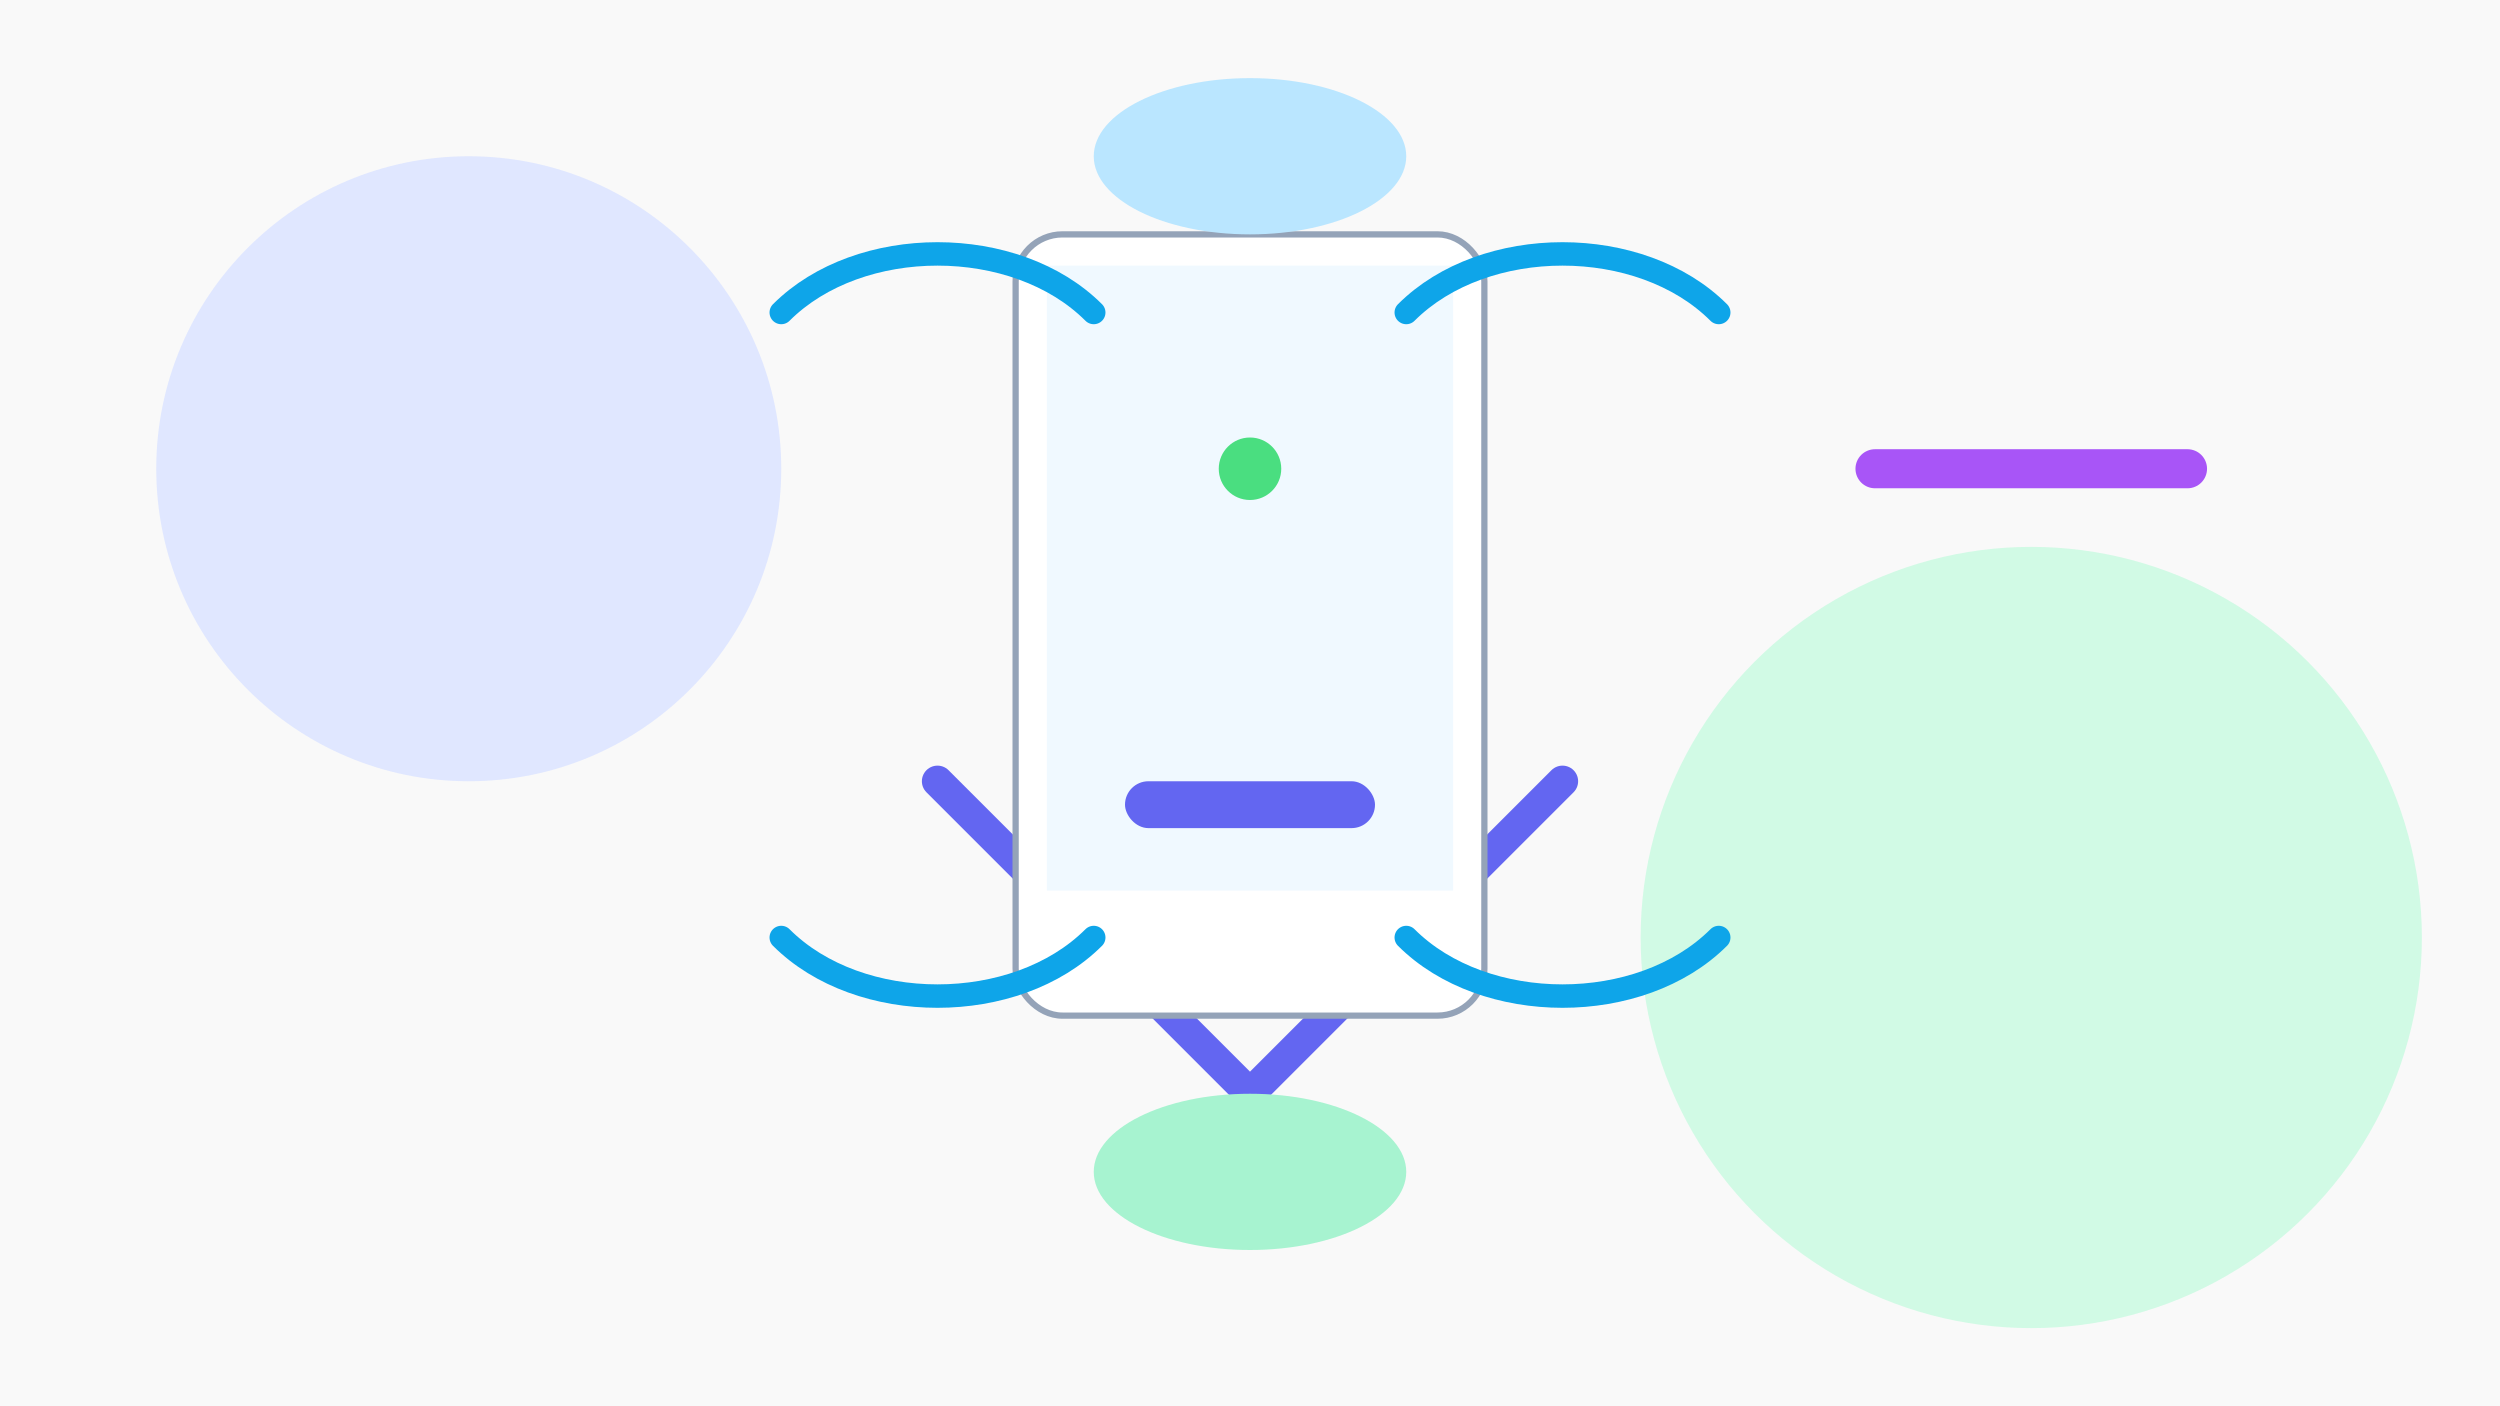 <svg viewBox="0 0 1600 900" fill="none" xmlns="http://www.w3.org/2000/svg">
<rect width="1600" height="900" fill="#f9f9f9"/>
<circle cx="300" cy="300" r="200" fill="#e0e7ff"/>
<circle cx="1300" cy="600" r="250" fill="#d1fae5"/>
<path d="M600 500 L800 700 L1000 500" stroke="#6366f1" stroke-width="20" stroke-linecap="round"/>
<rect x="650" y="150" width="300" height="500" rx="30" fill="#fff" stroke="#94a3b8" stroke-width="4"/>
<rect x="670" y="170" width="260" height="400" fill="#f0f9ff"/>
<rect x="720" y="500" width="160" height="30" rx="15" fill="#6366f1"/>
<ellipse cx="800" cy="100" rx="100" ry="50" fill="#bae6ff"/>
<ellipse cx="800" cy="750" rx="100" ry="50" fill="#a7f3d0"/>
<path d="M500 200 C 550 150, 650 150, 700 200" stroke="#0ea5e9" stroke-width="15" stroke-linecap="round"/>
<path d="M900 200 C 950 150, 1050 150, 1100 200" stroke="#0ea5e9" stroke-width="15" stroke-linecap="round"/>
<path d="M500 600 C 550 650, 650 650, 700 600" stroke="#0ea5e9" stroke-width="15" stroke-linecap="round"/>
<path d="M900 600 C 950 650, 1050 650, 1100 600" stroke="#0ea5e9" stroke-width="15" stroke-linecap="round"/>
<circle cx="800" cy="300" r="20" fill="#4ade80"/>
<path d="M1200 300 L1400 300" stroke="#a855f7" stroke-width="25" stroke-linecap="round"/>
</svg>